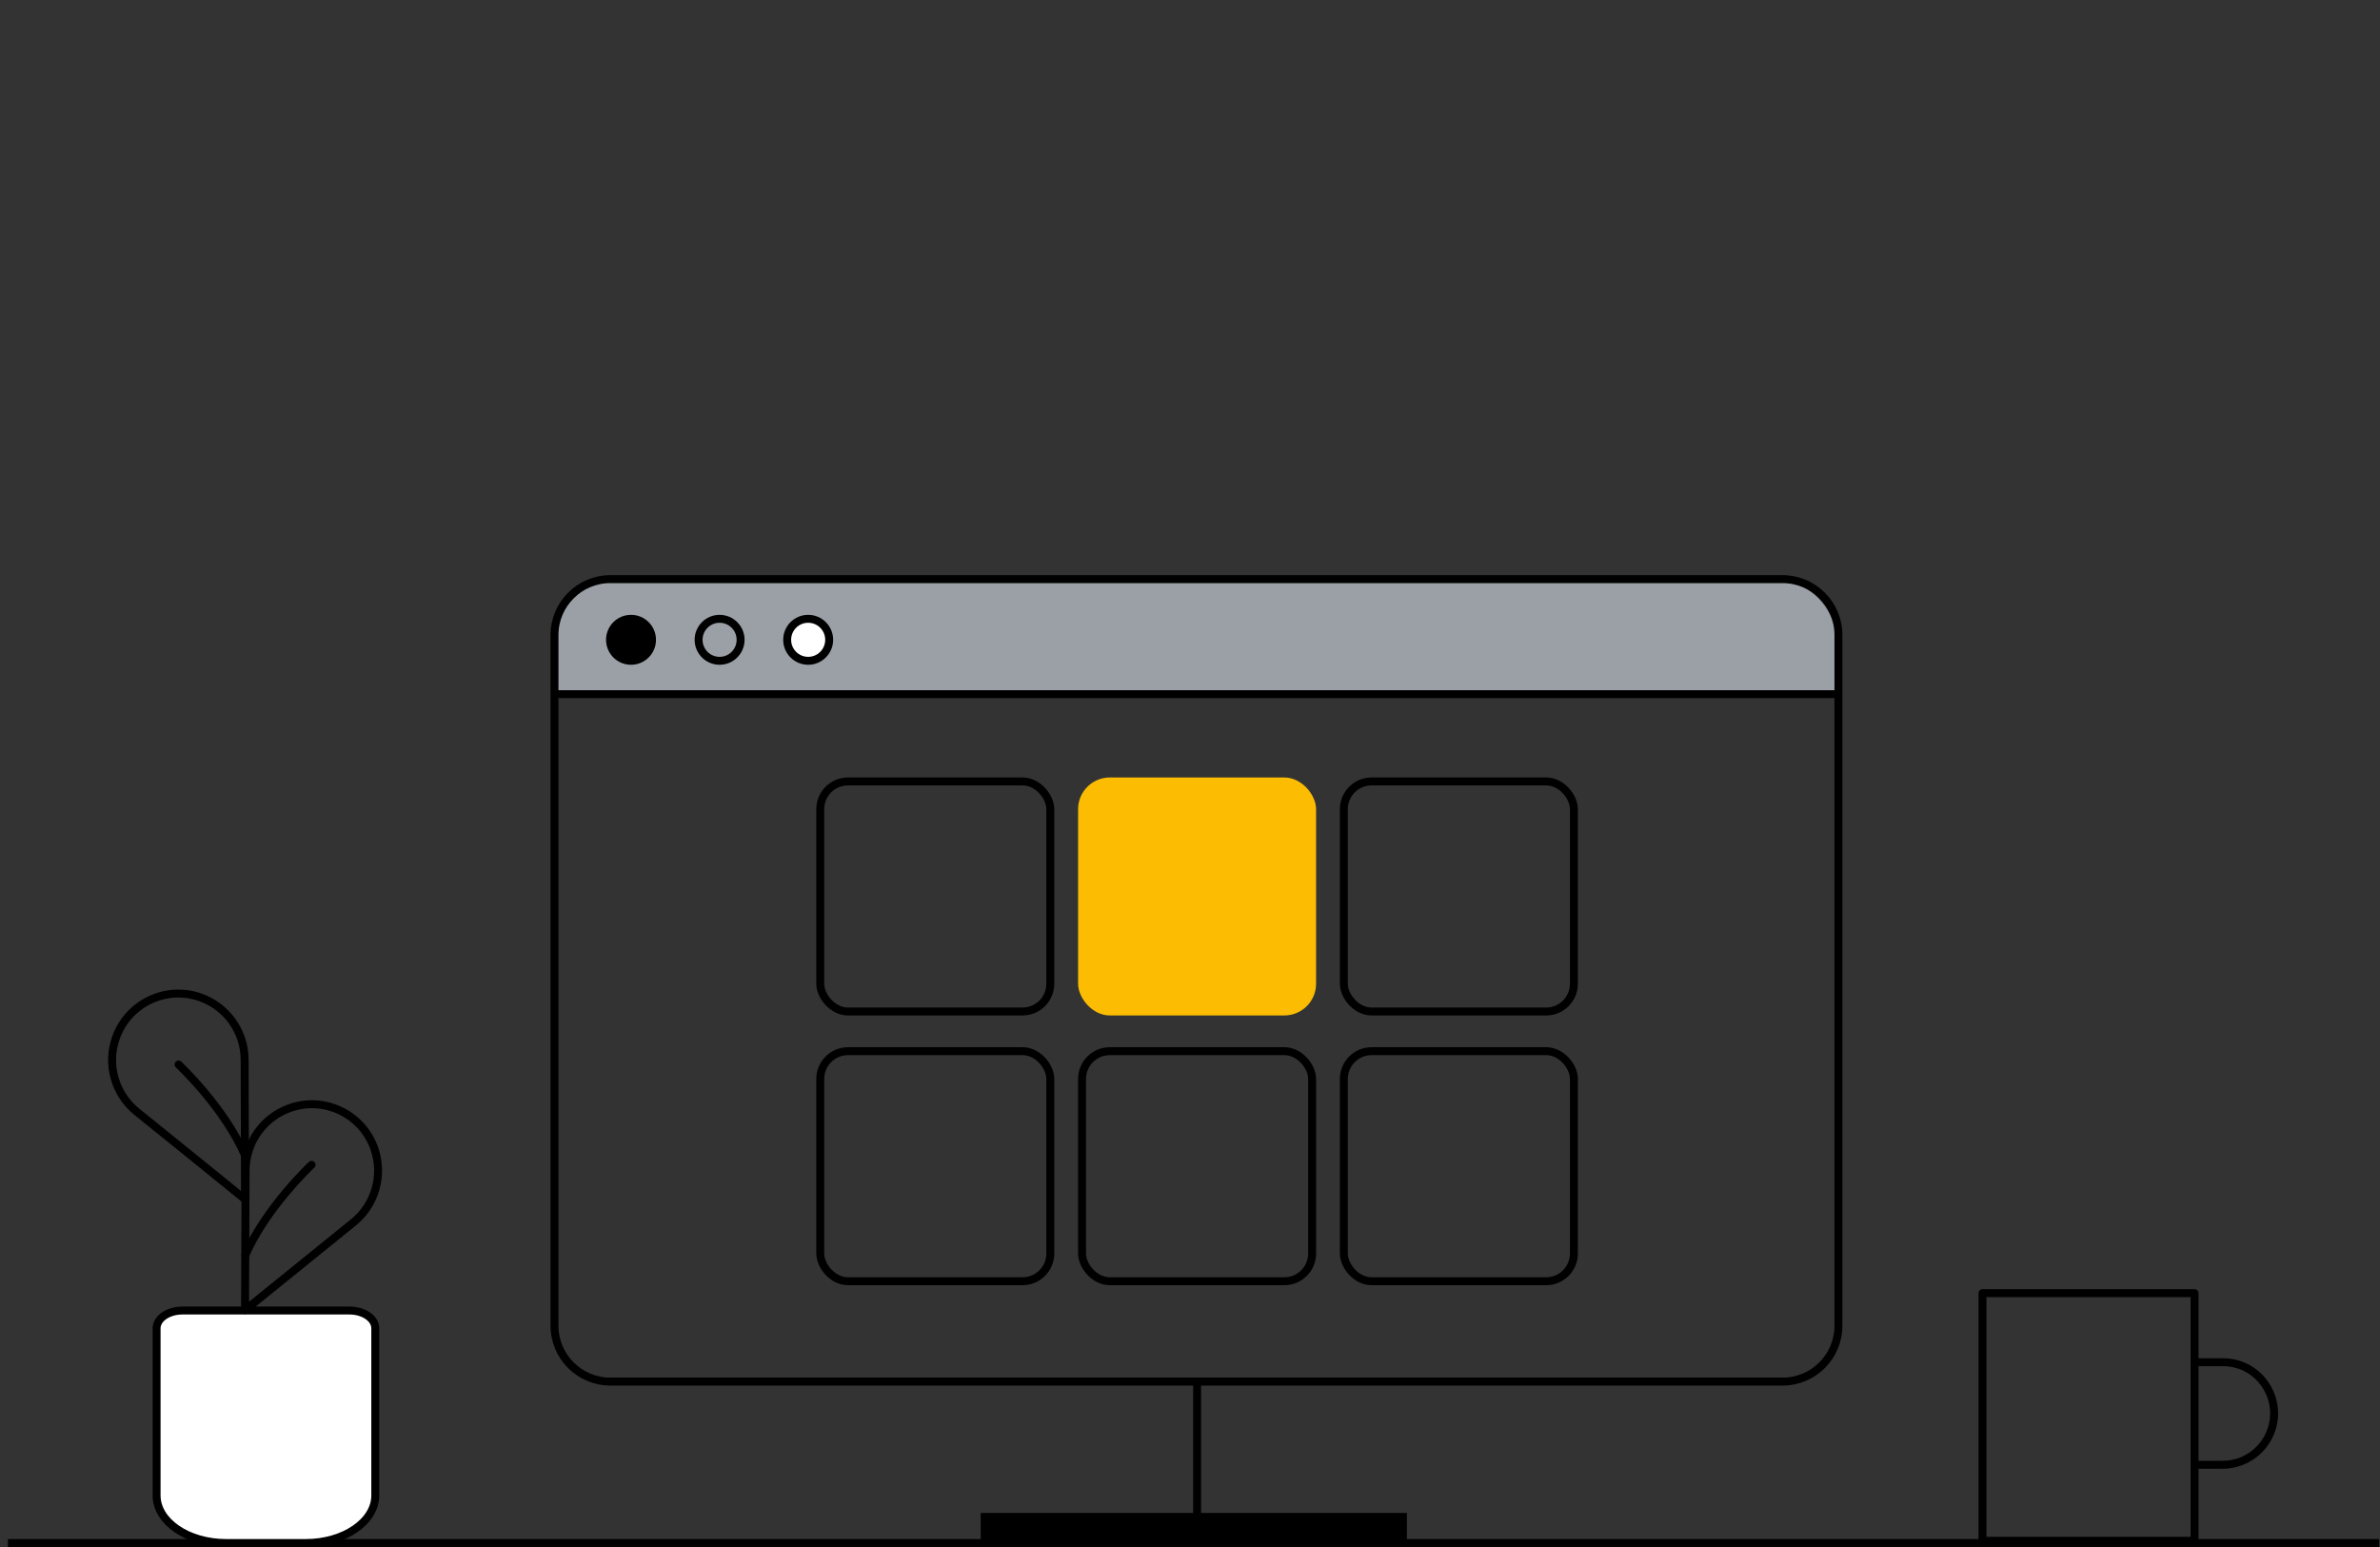 <svg width="300" height="195" viewBox="0 0 300 195" fill="none" xmlns="http://www.w3.org/2000/svg">
<rect x="0" y="0" width="300" height="195" fill="#333333" stroke="none"/>
<line x1="1" y1="194.5" x2="299.892" y2="194.5" stroke="black"/>
<path d="M276.625 171.706H280.186C285.154 171.706 288.232 177.025 285.814 181.334C284.671 183.357 282.516 184.632 280.186 184.632H276.625" stroke="black" stroke-miterlimit="10" stroke-linecap="round" stroke-linejoin="round"/>
<path d="M276.624 163H249.893V194.216H276.624V163Z" stroke="black" stroke-miterlimit="10" stroke-linecap="round" stroke-linejoin="round"/>
<path d="M38.536 194.498H28.507C23.665 194.498 19.739 191.813 19.739 188.502V167.427C19.739 166.185 21.209 165.191 23.008 165.191H44.035C45.851 165.191 47.304 166.197 47.304 167.427V188.502C47.304 191.801 43.378 194.498 38.536 194.498Z" fill="white" stroke="black" stroke-miterlimit="10" stroke-linecap="round" stroke-linejoin="round"/>
<path d="M30.886 151.173L23.696 145.347L17.231 140.129C14.486 137.902 13.428 134.185 14.605 130.837C16.126 126.477 20.904 124.178 25.253 125.715C28.593 126.894 30.827 130.039 30.838 133.589L30.886 151.173Z" stroke="black" stroke-miterlimit="10" stroke-linecap="round" stroke-linejoin="round"/>
<path d="M30.887 165.134L44.553 154.079C47.298 151.851 48.356 148.135 47.191 144.787C45.658 140.427 40.893 138.128 36.544 139.665C33.204 140.844 30.97 143.989 30.958 147.539L30.887 165.134Z" stroke="black" stroke-miterlimit="10" stroke-linecap="round" stroke-linejoin="round"/>
<path d="M39.276 146.824C39.276 146.824 33.548 152.173 30.922 158.225" stroke="black" stroke-miterlimit="10" stroke-linecap="round" stroke-linejoin="round"/>
<path d="M22.508 134.185C22.508 134.185 28.236 139.533 30.862 145.585" stroke="black" stroke-miterlimit="10" stroke-linecap="round" stroke-linejoin="round"/>
<rect x="103.393" y="98.5" width="29" height="29" rx="3.5" stroke="black"/>
<rect x="103.393" y="132.5" width="29" height="29" rx="3.5" stroke="black"/>
<rect x="135.893" y="98" width="30" height="30" rx="4" fill="#FBBC02"/>
<rect x="136.393" y="132.5" width="29" height="29" rx="3.5" stroke="black"/>
<rect x="169.393" y="98.5" width="29" height="29" rx="3.5" stroke="black"/>
<rect x="169.393" y="132.5" width="29" height="29" rx="3.5" stroke="black"/>
<path fill-rule="evenodd" clip-rule="evenodd" d="M177.342 194.232H123.617V190.709H177.342V194.232Z" fill="black"/>
<path d="M70 81V87.5H231.5V81C231.5 76.582 227.918 73 223.5 73H78C73.582 73 70 76.582 70 81Z" fill="#9AA0A6"/>
<path d="M224.69 73H76.938C73.047 73 69.893 76.154 69.893 80.046V167.106C69.893 170.998 73.047 174.152 76.938 174.152H224.69C228.582 174.152 231.736 170.998 231.736 167.106V80.046C231.736 76.154 228.582 73 224.69 73Z" stroke="black" stroke-miterlimit="10"/>
<path d="M79.54 83.295C81.003 83.295 82.188 82.11 82.188 80.648C82.188 79.185 81.003 78 79.54 78C78.078 78 76.893 79.185 76.893 80.648C76.893 82.11 78.078 83.295 79.54 83.295Z" fill="black" stroke="black" stroke-miterlimit="10" stroke-linecap="round" stroke-linejoin="round"/>
<path d="M90.705 83.295C92.168 83.295 93.353 82.11 93.353 80.648C93.353 79.185 92.168 78 90.705 78C89.243 78 88.058 79.185 88.058 80.648C88.058 82.11 89.243 83.295 90.705 83.295Z" fill="#9AA0A6" stroke="black" stroke-miterlimit="10" stroke-linecap="round" stroke-linejoin="round"/>
<path d="M101.87 83.295C103.333 83.295 104.518 82.11 104.518 80.648C104.518 79.185 103.333 78 101.87 78C100.408 78 99.223 79.185 99.223 80.648C99.223 82.11 100.408 83.295 101.87 83.295Z" fill="white" stroke="black" stroke-miterlimit="10" stroke-linecap="round" stroke-linejoin="round"/>
<path d="M150.893 173.711V193.942" stroke="black" stroke-miterlimit="10"/>
<line x1="69.893" y1="87.5" x2="231.893" y2="87.5" stroke="black"/>
</svg>
